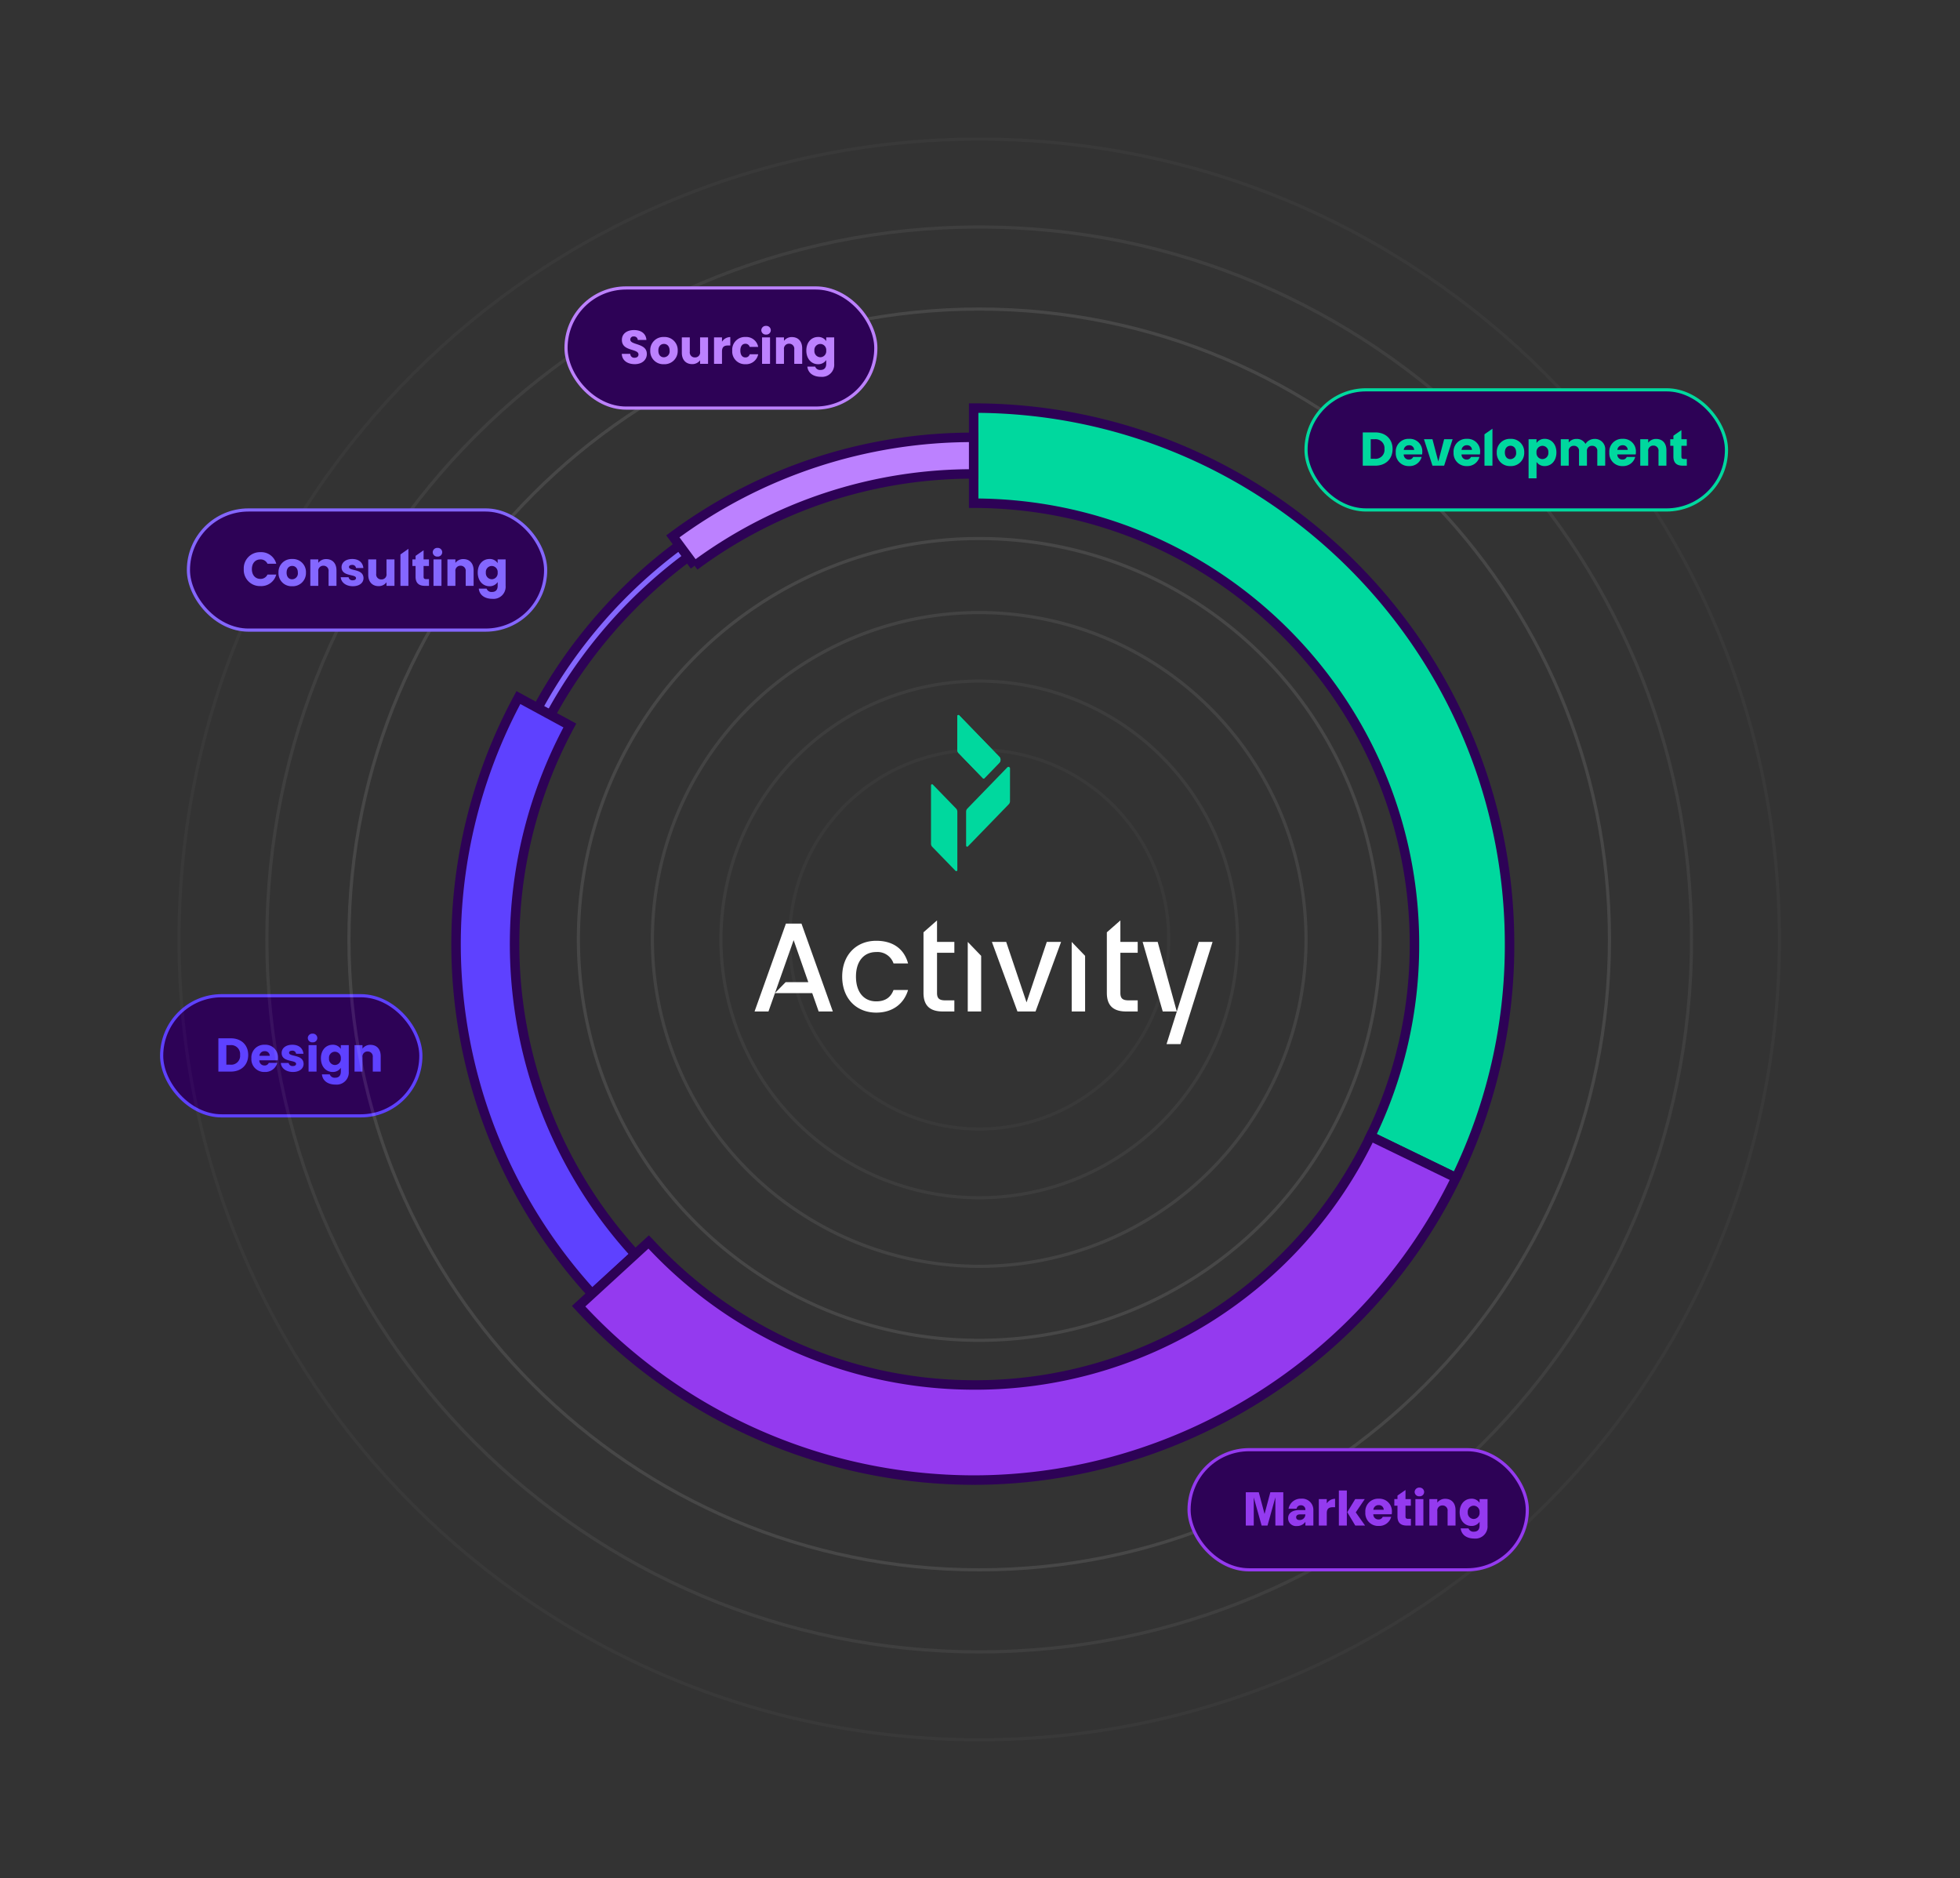 <svg xmlns="http://www.w3.org/2000/svg" width="620" height="594" viewBox="0 0 620 594">
  <rect x="0" y="0" width="620" height="594" fill="#333333" stroke="none"/>
  <g id="Graphic-2" transform="translate(-822.365 -4859.215)">
    <g id="Path_113481" data-name="Path 113481" transform="translate(822.365 4859.215)" fill="#fff" opacity="0">
      <path d="M 619.5 593.5 L 0.5 593.5 L 0.5 0.5 L 619.5 0.5 L 619.5 593.5 Z" stroke="none"/>
      <path d="M 1 1 L 1 593 L 619 593 L 619 1 L 1 1 M 0 0 L 620 0 L 620 594 L 0 594 L 0 0 Z" stroke="none" fill="#707070"/>
    </g>
    <path id="Path_113482" data-name="Path 113482" d="M-57.06-27.8h-4.92L-71.9,0h4.4l7.96-22.56L-54.9-9.28h-7.16l-3.4,3.48h11.8L-51.62,0h4.48Zm12.88,16.76c0,6.92,4.48,11.4,10.76,11.4,5.36,0,8.84-2.96,10.08-7.16h-4.6c-.88,2.36-2.64,3.6-5.48,3.6-3.84,0-6.4-2.84-6.4-7.84,0-4.92,2.56-7.76,6.4-7.76a5.352,5.352,0,0,1,5.48,3.6h4.6c-1.24-4.56-4.72-7.16-10.08-7.16C-39.7-22.36-44.18-17.88-44.18-11.04Zm25.72-14V-5.88C-18.46-1.6-16.14,0-12.34,0H-8.7V-3.52h-2.88c-1.96,0-2.6-.68-2.6-2.36V-18.56H-8.7V-22h-5.48v-6.8Zm14,3.04V0H-.22V-17.6ZM7.7-22H3.18L11.26,0h5.72l8.08-22H20.54L14.14-2.88Zm20.72,0V0h4.24V-17.6Zm11.12-3.04V-5.88C39.54-1.6,41.86,0,45.66,0H49.3V-3.52H46.42c-1.96,0-2.6-.68-2.6-2.36V-18.56H49.3V-22H43.82v-6.8ZM57.22,0h4.44L55.62-22H50.86Zm1.2,10.32h4.4L72.98-22H68.62Z" transform="translate(1132.951 5179.118)" fill="#fff"/>
    <path id="Path_113409" data-name="Path 113409" d="M203.658,143.7A59.961,59.961,0,1,1,143.7,83.734,59.962,59.962,0,0,1,203.658,143.7Z" transform="translate(988.418 5012.639)" fill="none" stroke="#fff" stroke-width="1" opacity="0.03"/>
    <path id="Path_113406" data-name="Path 113406" d="M290.5,187.122A103.382,103.382,0,1,1,187.115,83.734,103.382,103.382,0,0,1,290.5,187.122Z" transform="translate(944.997 4969.218)" fill="none" stroke="#fff" stroke-width="1" opacity="0.08"/>
    <path id="Path_113407" data-name="Path 113407" d="M247.14,165.441a81.7,81.7,0,1,1-81.7-81.707A81.7,81.7,0,0,1,247.14,165.441Z" transform="translate(966.677 4990.897)" fill="none" stroke="#fff" stroke-width="1" opacity="0.05"/>
    <path id="Path_113408" data-name="Path 113408" d="M337.318,210.533a126.791,126.791,0,1,1-126.794-126.8A126.791,126.791,0,0,1,337.318,210.533Z" transform="translate(921.588 4945.807)" fill="none" stroke="#fff" stroke-width="1" opacity="0.1"/>
    <g id="Group_116076" data-name="Group 116076" transform="translate(346.685 185.631)">
      <rect id="Rectangle_9248" data-name="Rectangle 9248" width="82" height="38" rx="19" transform="translate(526.815 4988.5)" fill="#2d0256" stroke="#5e41ff" stroke-width="1"/>
      <path id="Path_113486" data-name="Path 113486" d="M10.38-5.265c0-3.135-2.16-5.265-5.52-5.265H.945V0H4.86C8.22,0,10.38-2.145,10.38-5.265ZM3.465-2.19V-8.37H4.71A2.834,2.834,0,0,1,7.815-5.265,2.812,2.812,0,0,1,4.71-2.19Zm13.74-2.8H13.92a1.6,1.6,0,0,1,1.65-1.47A1.5,1.5,0,0,1,17.2-4.995Zm-5.82.81A4.043,4.043,0,0,0,15.615.12a3.91,3.91,0,0,0,3.96-2.88H16.89a1.389,1.389,0,0,1-1.365.825A1.585,1.585,0,0,1,13.9-3.57h5.82a4.329,4.329,0,0,0,.06-.75,3.944,3.944,0,0,0-4.17-4.17A4.02,4.02,0,0,0,11.385-4.185ZM24.525.12c2.1,0,3.375-1.095,3.375-2.55-.045-3.12-4.59-2.16-4.59-3.525,0-.4.345-.66.96-.66a1.135,1.135,0,0,1,1.26.975h2.325C27.69-7.3,26.49-8.49,24.345-8.49c-2.175,0-3.39,1.17-3.39,2.595,0,3.06,4.575,2.085,4.575,3.45,0,.39-.36.69-1.035.69a1.207,1.207,0,0,1-1.32-.975H20.7C20.805-1.125,22.305.12,24.525.12Zm4.95-8.49V0H32V-8.37Zm-.24-2.25A1.4,1.4,0,0,0,30.75-9.255a1.383,1.383,0,0,0,1.485-1.365A1.394,1.394,0,0,0,30.75-12,1.412,1.412,0,0,0,29.235-10.62ZM37.08-8.49c-2.07,0-3.7,1.65-3.7,4.29S35.01.12,37.08.12a2.988,2.988,0,0,0,2.6-1.32V-.015c0,1.425-.78,1.95-1.77,1.95A1.63,1.63,0,0,1,36.18.885H33.7c.21,1.98,1.83,3.225,4.32,3.225a3.844,3.844,0,0,0,4.17-4.125V-8.37h-2.52v1.185A2.96,2.96,0,0,0,37.08-8.49ZM35.94-4.2a1.889,1.889,0,0,1,1.875-2.085,1.9,1.9,0,0,1,1.86,2.1,1.9,1.9,0,0,1-1.86,2.1A1.924,1.924,0,0,1,35.94-4.2Zm8.07-4.17V0h2.52V-4.56a1.579,1.579,0,0,1,1.635-1.8,1.583,1.583,0,0,1,1.62,1.8V0H52.29V-4.89c0-2.25-1.29-3.57-3.24-3.57a3.041,3.041,0,0,0-2.52,1.2V-8.37Z" transform="translate(543.815 5012.5)" fill="#5e41ff"/>
    </g>
    <path id="Path_113404" data-name="Path 113404" d="M482.473,283.115c0,110.108-89.265,199.365-199.373,199.365S83.735,393.223,83.735,283.115,172.992,83.734,283.1,83.734,482.473,173.007,482.473,283.115Z" transform="translate(849.01 4873.228)" fill="none" stroke="#fff" stroke-width="1" opacity="0.1"/>
    <path id="Path_113405" data-name="Path 113405" d="M534.384,309.072c0,124.443-100.886,225.32-225.329,225.32S83.735,433.515,83.735,309.072,184.612,83.734,309.055,83.734,534.384,184.629,534.384,309.072Z" transform="translate(823.055 4847.272)" fill="none" stroke="#fff" stroke-width="1" opacity="0.06"/>
    <path id="Path_113403" data-name="Path 113403" d="M589.964,336.864c0,139.791-113.329,253.109-253.12,253.109S83.735,476.655,83.735,336.864,197.054,83.734,336.844,83.734,589.964,197.073,589.964,336.864Z" transform="translate(795.265 4819.481)" fill="none" stroke="#fff" stroke-width="1" opacity="0.03"/>
    <g id="Group_116080" data-name="Group 116080" transform="translate(708.681 -5.999)">
      <rect id="Rectangle_9248-2" data-name="Rectangle 9248" width="133" height="38" rx="19" transform="translate(526.815 4988.5)" fill="#2d0256" stroke="#01d89e" stroke-width="1"/>
      <path id="Path_113488" data-name="Path 113488" d="M10.38-5.265c0-3.135-2.16-5.265-5.52-5.265H.945V0H4.86C8.22,0,10.38-2.145,10.38-5.265ZM3.465-2.19V-8.37H4.71A2.834,2.834,0,0,1,7.815-5.265,2.812,2.812,0,0,1,4.71-2.19Zm13.74-2.8H13.92a1.6,1.6,0,0,1,1.65-1.47A1.5,1.5,0,0,1,17.2-4.995Zm-5.82.81A4.043,4.043,0,0,0,15.615.12a3.91,3.91,0,0,0,3.96-2.88H16.89a1.389,1.389,0,0,1-1.365.825A1.585,1.585,0,0,1,13.9-3.57h5.82a4.329,4.329,0,0,0,.06-.75,3.944,3.944,0,0,0-4.17-4.17A4.02,4.02,0,0,0,11.385-4.185ZM22.995-8.37H20.31L22.995,0h3.69L29.37-8.37H26.685L24.84-1.335Zm12.5,3.375H32.205a1.6,1.6,0,0,1,1.65-1.47A1.5,1.5,0,0,1,35.49-4.995Zm-5.82.81A4.043,4.043,0,0,0,33.9.12a3.91,3.91,0,0,0,3.96-2.88H35.175a1.389,1.389,0,0,1-1.365.825A1.585,1.585,0,0,1,32.19-3.57h5.82a4.329,4.329,0,0,0,.06-.75A3.944,3.944,0,0,0,33.9-8.49,4.02,4.02,0,0,0,29.67-4.185ZM39.45-9.93V0h2.52V-11.7ZM47.64.12a4.161,4.161,0,0,0,4.38-4.305,4.125,4.125,0,0,0-4.335-4.3,4.129,4.129,0,0,0-4.35,4.3A4.11,4.11,0,0,0,47.64.12ZM45.9-4.185c0-1.44.825-2.115,1.77-2.115s1.785.675,1.785,2.115A1.865,1.865,0,0,1,47.64-2.07C46.695-2.07,45.9-2.745,45.9-4.185Zm12.615-4.3a3.013,3.013,0,0,0-2.6,1.3V-8.37H53.4V3.99h2.52V-1.185A3.028,3.028,0,0,0,58.515.12c2.07,0,3.69-1.68,3.69-4.32S60.585-8.49,58.515-8.49Zm-2.61,4.3a1.911,1.911,0,0,1,1.875-2.1A1.889,1.889,0,0,1,59.655-4.2,1.924,1.924,0,0,1,57.78-2.085,1.911,1.911,0,0,1,55.905-4.185Zm7.68-4.185V0H66.1V-4.56A1.54,1.54,0,0,1,67.74-6.285,1.543,1.543,0,0,1,69.36-4.56V0h2.5V-4.56A1.547,1.547,0,0,1,73.5-6.285,1.547,1.547,0,0,1,75.135-4.56V0h2.5V-4.89a3.237,3.237,0,0,0-3.4-3.57A3.351,3.351,0,0,0,71.4-6.885,3.078,3.078,0,0,0,68.55-8.46,3.027,3.027,0,0,0,66.1-7.335V-8.37Zm21.18,3.375H81.48a1.6,1.6,0,0,1,1.65-1.47A1.5,1.5,0,0,1,84.765-4.995Zm-5.82.81A4.043,4.043,0,0,0,83.175.12a3.91,3.91,0,0,0,3.96-2.88H84.45a1.389,1.389,0,0,1-1.365.825,1.585,1.585,0,0,1-1.62-1.635h5.82a4.329,4.329,0,0,0,.06-.75,3.944,3.944,0,0,0-4.17-4.17A4.02,4.02,0,0,0,78.945-4.185Zm9.78-4.185V0h2.52V-4.56a1.579,1.579,0,0,1,1.635-1.8,1.583,1.583,0,0,1,1.62,1.8V0H97V-4.89c0-2.25-1.29-3.57-3.24-3.57a3.041,3.041,0,0,0-2.52,1.2V-8.37ZM99.21-9.48v1.11h-1v2.085h1v3.4c0,2.145,1.215,2.88,2.94,2.88h1.305V-2.13h-.93c-.57,0-.78-.225-.78-.72V-6.285h1.695V-8.37h-1.695v-2.88Z" transform="translate(543.815 5012.5)" fill="#00d89e"/>
    </g>
    <g id="Group_116083" data-name="Group 116083" transform="translate(671.681 329.208)">
      <rect id="Rectangle_9248-3" data-name="Rectangle 9248" width="107" height="38" rx="19" transform="translate(526.815 4988.5)" fill="#2d0256" stroke="#943aef" stroke-width="1"/>
      <path id="Path_113487" data-name="Path 113487" d="M.945-10.53V0h2.52V-8.88L5.955,0h1.86L10.3-8.925V0H12.81V-10.53h-4.1L6.885-3.66l-1.83-6.87ZM19.8-1.17V0h2.52V-4.92A3.537,3.537,0,0,0,18.45-8.5a3.869,3.869,0,0,0-3.975,3.18H17a1.361,1.361,0,0,1,1.41-1.1A1.355,1.355,0,0,1,19.785-4.9H17.9c-2.505,0-3.57,1.155-3.57,2.61A2.486,2.486,0,0,0,17.055.15,3.221,3.221,0,0,0,19.8-1.17ZM16.875-2.625c0-.525.39-.915,1.275-.915h1.635v.09a1.775,1.775,0,0,1-1.86,1.7C17.265-1.755,16.875-2.085,16.875-2.625Zm7.17-5.745V0h2.52V-3.915c0-1.455.7-1.89,1.935-1.89h.69V-8.46a3.087,3.087,0,0,0-2.625,1.47V-8.37ZM30.39-11.1V0h2.52V-11.1Zm2.655,6.87L35.58,0h3.1L35.73-4.17l2.85-4.2H35.565ZM44.58-4.995H41.3a1.6,1.6,0,0,1,1.65-1.47A1.5,1.5,0,0,1,44.58-4.995Zm-5.82.81A4.043,4.043,0,0,0,42.99.12a3.91,3.91,0,0,0,3.96-2.88H44.265a1.389,1.389,0,0,1-1.365.825A1.585,1.585,0,0,1,41.28-3.57H47.1a4.329,4.329,0,0,0,.06-.75,3.944,3.944,0,0,0-4.17-4.17A4.02,4.02,0,0,0,38.76-4.185Zm10.17-5.3v1.11h-1v2.085h1v3.4C48.93-.735,50.145,0,51.87,0h1.305V-2.13h-.93c-.57,0-.78-.225-.78-.72V-6.285H53.16V-8.37H51.465v-2.88ZM54.6-8.37V0h2.52V-8.37Zm-.24-2.25a1.4,1.4,0,0,0,1.515,1.365A1.383,1.383,0,0,0,57.36-10.62,1.394,1.394,0,0,0,55.875-12,1.412,1.412,0,0,0,54.36-10.62Zm4.65,2.25V0h2.52V-4.56a1.579,1.579,0,0,1,1.635-1.8,1.583,1.583,0,0,1,1.62,1.8V0H67.29V-4.89c0-2.25-1.29-3.57-3.24-3.57a3.041,3.041,0,0,0-2.52,1.2V-8.37ZM72.3-8.49C70.23-8.49,68.6-6.84,68.6-4.2S70.23.12,72.3.12A2.988,2.988,0,0,0,74.9-1.2V-.015c0,1.425-.78,1.95-1.77,1.95A1.63,1.63,0,0,1,71.4.885H68.925c.21,1.98,1.83,3.225,4.32,3.225a3.844,3.844,0,0,0,4.17-4.125V-8.37H74.9v1.185A2.96,2.96,0,0,0,72.3-8.49ZM71.16-4.2a1.889,1.889,0,0,1,1.875-2.085,1.9,1.9,0,0,1,1.86,2.1,1.9,1.9,0,0,1-1.86,2.1A1.924,1.924,0,0,1,71.16-4.2Z" transform="translate(543.815 5012.5)" fill="#943aef"/>
    </g>
    <g id="Group_116077" data-name="Group 116077" transform="translate(355.152 32.001)">
      <rect id="Rectangle_9248-4" data-name="Rectangle 9248" width="113" height="38" rx="19" transform="translate(526.815 4988.5)" fill="#2d0256" stroke="#8466ff" stroke-width="1"/>
      <path id="Path_113485" data-name="Path 113485" d="M5.79-10.65A5.112,5.112,0,0,0,.51-5.28,5.1,5.1,0,0,0,5.79.075,4.891,4.891,0,0,0,10.785-3.57H8.01A2.367,2.367,0,0,1,5.76-2.2C4.17-2.2,3.075-3.4,3.075-5.28c0-1.89,1.1-3.075,2.685-3.075A2.367,2.367,0,0,1,8.01-6.99h2.775A4.9,4.9,0,0,0,5.79-10.65ZM15.8.12a4.161,4.161,0,0,0,4.38-4.305,4.125,4.125,0,0,0-4.335-4.3,4.129,4.129,0,0,0-4.35,4.3A4.11,4.11,0,0,0,15.8.12Zm-1.74-4.305c0-1.44.825-2.115,1.77-2.115.93,0,1.785.675,1.785,2.115A1.865,1.865,0,0,1,15.8-2.07C14.85-2.07,14.055-2.745,14.055-4.185Zm7.5-4.185V0h2.52V-4.56a1.579,1.579,0,0,1,1.635-1.8,1.583,1.583,0,0,1,1.62,1.8V0h2.5V-4.89c0-2.25-1.29-3.57-3.24-3.57a3.041,3.041,0,0,0-2.52,1.2V-8.37ZM35.01.12c2.1,0,3.375-1.095,3.375-2.55-.045-3.12-4.59-2.16-4.59-3.525,0-.4.345-.66.96-.66a1.135,1.135,0,0,1,1.26.975H38.34c-.165-1.665-1.365-2.85-3.51-2.85-2.175,0-3.39,1.17-3.39,2.595,0,3.06,4.575,2.085,4.575,3.45,0,.39-.36.69-1.035.69a1.207,1.207,0,0,1-1.32-.975H31.185C31.29-1.125,32.79.12,35.01.12ZM48.18,0V-8.37H45.66v4.545a1.572,1.572,0,0,1-1.635,1.8,1.576,1.576,0,0,1-1.62-1.8V-8.37h-2.52v4.89c0,2.25,1.32,3.57,3.255,3.57a3.031,3.031,0,0,0,2.52-1.215V0Zm1.89-9.93V0h2.52V-11.7Zm4.785.45v1.11h-1v2.085h1v3.4C54.855-.735,56.07,0,57.8,0h1.3V-2.13h-.93c-.57,0-.78-.225-.78-.72V-6.285h1.695V-8.37H57.39v-2.88Zm5.67,1.11V0h2.52V-8.37Zm-.24-2.25A1.4,1.4,0,0,0,61.8-9.255a1.383,1.383,0,0,0,1.485-1.365A1.394,1.394,0,0,0,61.8-12,1.412,1.412,0,0,0,60.285-10.62Zm4.65,2.25V0h2.52V-4.56a1.579,1.579,0,0,1,1.635-1.8,1.583,1.583,0,0,1,1.62,1.8V0h2.505V-4.89c0-2.25-1.29-3.57-3.24-3.57a3.041,3.041,0,0,0-2.52,1.2V-8.37Zm13.29-.12c-2.07,0-3.705,1.65-3.705,4.29S76.155.12,78.225.12a2.988,2.988,0,0,0,2.6-1.32V-.015c0,1.425-.78,1.95-1.77,1.95A1.63,1.63,0,0,1,77.325.885H74.85c.21,1.98,1.83,3.225,4.32,3.225A3.844,3.844,0,0,0,83.34-.015V-8.37H80.82v1.185A2.96,2.96,0,0,0,78.225-8.49ZM77.085-4.2A1.889,1.889,0,0,1,78.96-6.285a1.9,1.9,0,0,1,1.86,2.1,1.9,1.9,0,0,1-1.86,2.1A1.924,1.924,0,0,1,77.085-4.2Z" transform="translate(543.815 5012.5)" fill="#8467ff"/>
    </g>
    <g id="Group_116078" data-name="Group 116078" transform="translate(474.597 -38.216)">
      <rect id="Rectangle_9248-5" data-name="Rectangle 9248" width="98" height="38" rx="19" transform="translate(526.815 4988.5)" fill="#2d0256" stroke="#bc81ff" stroke-width="1"/>
      <path id="Path_113484" data-name="Path 113484" d="M4.74.105c2.445,0,3.825-1.47,3.825-3.225,0-3.54-5.235-2.7-5.235-4.545a.976.976,0,0,1,1.125-.99A1.161,1.161,0,0,1,5.7-7.545H8.43C8.31-9.54,6.78-10.68,4.5-10.68,2.31-10.68.675-9.555.675-7.575.645-3.84,5.925-4.92,5.925-2.94c0,.63-.5,1.02-1.26,1.02A1.231,1.231,0,0,1,3.33-3.15H.645C.72-1.035,2.475.105,4.74.105ZM13.95.12a4.161,4.161,0,0,0,4.38-4.305,4.125,4.125,0,0,0-4.335-4.3,4.129,4.129,0,0,0-4.35,4.3A4.11,4.11,0,0,0,13.95.12ZM12.21-4.185c0-1.44.825-2.115,1.77-2.115s1.785.675,1.785,2.115A1.865,1.865,0,0,1,13.95-2.07C13.005-2.07,12.21-2.745,12.21-4.185ZM27.93,0V-8.37H25.41v4.545a1.572,1.572,0,0,1-1.635,1.8,1.576,1.576,0,0,1-1.62-1.8V-8.37h-2.52v4.89c0,2.25,1.32,3.57,3.255,3.57a3.031,3.031,0,0,0,2.52-1.215V0Zm1.89-8.37V0h2.52V-3.915c0-1.455.7-1.89,1.935-1.89h.69V-8.46A3.087,3.087,0,0,0,32.34-6.99V-8.37Zm9.945-.12a4.016,4.016,0,0,0-4.185,4.3A4.016,4.016,0,0,0,39.765.12a3.888,3.888,0,0,0,4.02-3.135H41.1a1.334,1.334,0,0,1-1.365.99c-.945,0-1.59-.75-1.59-2.16s.645-2.16,1.59-2.16a1.354,1.354,0,0,1,1.365.99h2.685A3.835,3.835,0,0,0,39.765-8.49Zm5.25.12V0h2.52V-8.37Zm-.24-2.25A1.4,1.4,0,0,0,46.29-9.255a1.383,1.383,0,0,0,1.485-1.365A1.394,1.394,0,0,0,46.29-12,1.412,1.412,0,0,0,44.775-10.62Zm4.65,2.25V0h2.52V-4.56a1.579,1.579,0,0,1,1.635-1.8,1.583,1.583,0,0,1,1.62,1.8V0h2.505V-4.89c0-2.25-1.29-3.57-3.24-3.57a3.041,3.041,0,0,0-2.52,1.2V-8.37Zm13.29-.12c-2.07,0-3.7,1.65-3.7,4.29S60.645.12,62.715.12A2.988,2.988,0,0,0,65.31-1.2V-.015c0,1.425-.78,1.95-1.77,1.95A1.63,1.63,0,0,1,61.815.885H59.34c.21,1.98,1.83,3.225,4.32,3.225A3.844,3.844,0,0,0,67.83-.015V-8.37H65.31v1.185A2.96,2.96,0,0,0,62.715-8.49ZM61.575-4.2A1.889,1.889,0,0,1,63.45-6.285a1.9,1.9,0,0,1,1.86,2.1,1.9,1.9,0,0,1-1.86,2.1A1.924,1.924,0,0,1,61.575-4.2Z" transform="translate(543.815 5012.5)" fill="#bc81ff"/>
    </g>
    <path id="Path_113410" data-name="Path 113410" d="M15.227,72.451l-4.068-2.205A158.469,158.469,0,0,1,55.982,18.739l2.754,3.719A153.819,153.819,0,0,0,15.227,72.451" transform="translate(981.291 5012.906)" fill="#8467ff" stroke="#2d0256" stroke-width="3"/>
    <path id="Path_113411" data-name="Path 113411" d="M223.345,243.427,196.282,230.3a138.086,138.086,0,0,0,13.91-60.774c0-76.887-62.551-139.439-139.436-139.439V0c93.472,0,169.519,76.047,169.519,169.521a167.937,167.937,0,0,1-16.93,73.9" transform="translate(1059.605 4988.283)" fill="#00d89e" stroke="#2d0256" stroke-width="3"/>
    <path id="Path_113412" data-name="Path 113412" d="M36.517,44.619l-6.88-9.3A158.982,158.982,0,0,1,124.789,4V15.57A147.486,147.486,0,0,0,36.517,44.619" transform="translate(1005.572 4993.538)" fill="#bc81ff" stroke="#2d0256" stroke-width="3"/>
    <path id="Path_113413" data-name="Path 113413" d="M43.037,228.148A163.789,163.789,0,0,1,19.723,39.566l16.27,8.826A145.29,145.29,0,0,0,56.681,215.639Z" transform="translate(966.627 5040.273)" fill="#5e41ff" stroke="#2d0256" stroke-width="3"/>
    <path id="Path_113414" data-name="Path 113414" d="M141.717,208.266A169.976,169.976,0,0,1,16.755,153.272l22.173-20.329a139.819,139.819,0,0,0,102.788,45.24A138.552,138.552,0,0,0,267.243,99.521l27.063,13.13c-28.178,58.083-88.073,95.615-152.589,95.615" transform="translate(988.645 5119.058)" fill="#943aef" stroke="#2d0256" stroke-width="3"/>
    <path id="Path_113483" data-name="Path 113483" d="M0,0H333.255V339.043H0Z" transform="translate(966.627 4988.281)" fill="none"/>
    <g id="Group_116088" data-name="Group 116088" transform="translate(1116.871 5085.356)">
      <path id="Path_1" data-name="Path 1" d="M7.108,7.072-5.578-6.017a.334.334,0,0,0-.571.244V4.961a1.406,1.406,0,0,0,.392.974l7.686,7.936a.328.328,0,0,0,.472,0L7.108,9.021a1.409,1.409,0,0,0,0-1.949" transform="translate(14.481 6.118)" fill="#00d89e"/>
      <path id="Path_2" data-name="Path 2" d="M7.108,7.072-5.578-6.017a.334.334,0,0,0-.571.244V4.961a1.406,1.406,0,0,0,.392.974l7.686,7.936a.328.328,0,0,0,.472,0L7.108,9.021a1.409,1.409,0,0,0,0-1.949" transform="translate(14.481 6.118)" fill="#00d89e"/>
      <path id="Path_3" data-name="Path 3" d="M7.442,5.821A1.393,1.393,0,0,1,7.05,6.8L-5.867,20.117a.334.334,0,0,1-.571-.244V9.139a1.393,1.393,0,0,1,.392-.974L6.608-4.885a.491.491,0,0,1,.841.358Z" transform="translate(17.539 21.428)" fill="#00d89e"/>
      <path id="Path_4" data-name="Path 4" d="M4.464,4.647V23.124a.334.334,0,0,1-.571.244l-7.365-7.591a1.4,1.4,0,0,1-.39-.974V-3.675a.332.332,0,0,1,.569-.244L4.072,3.673a1.4,1.4,0,0,1,.392.974" transform="translate(3.862 25.914)" fill="#00d89e"/>
    </g>
  </g>
</svg>
